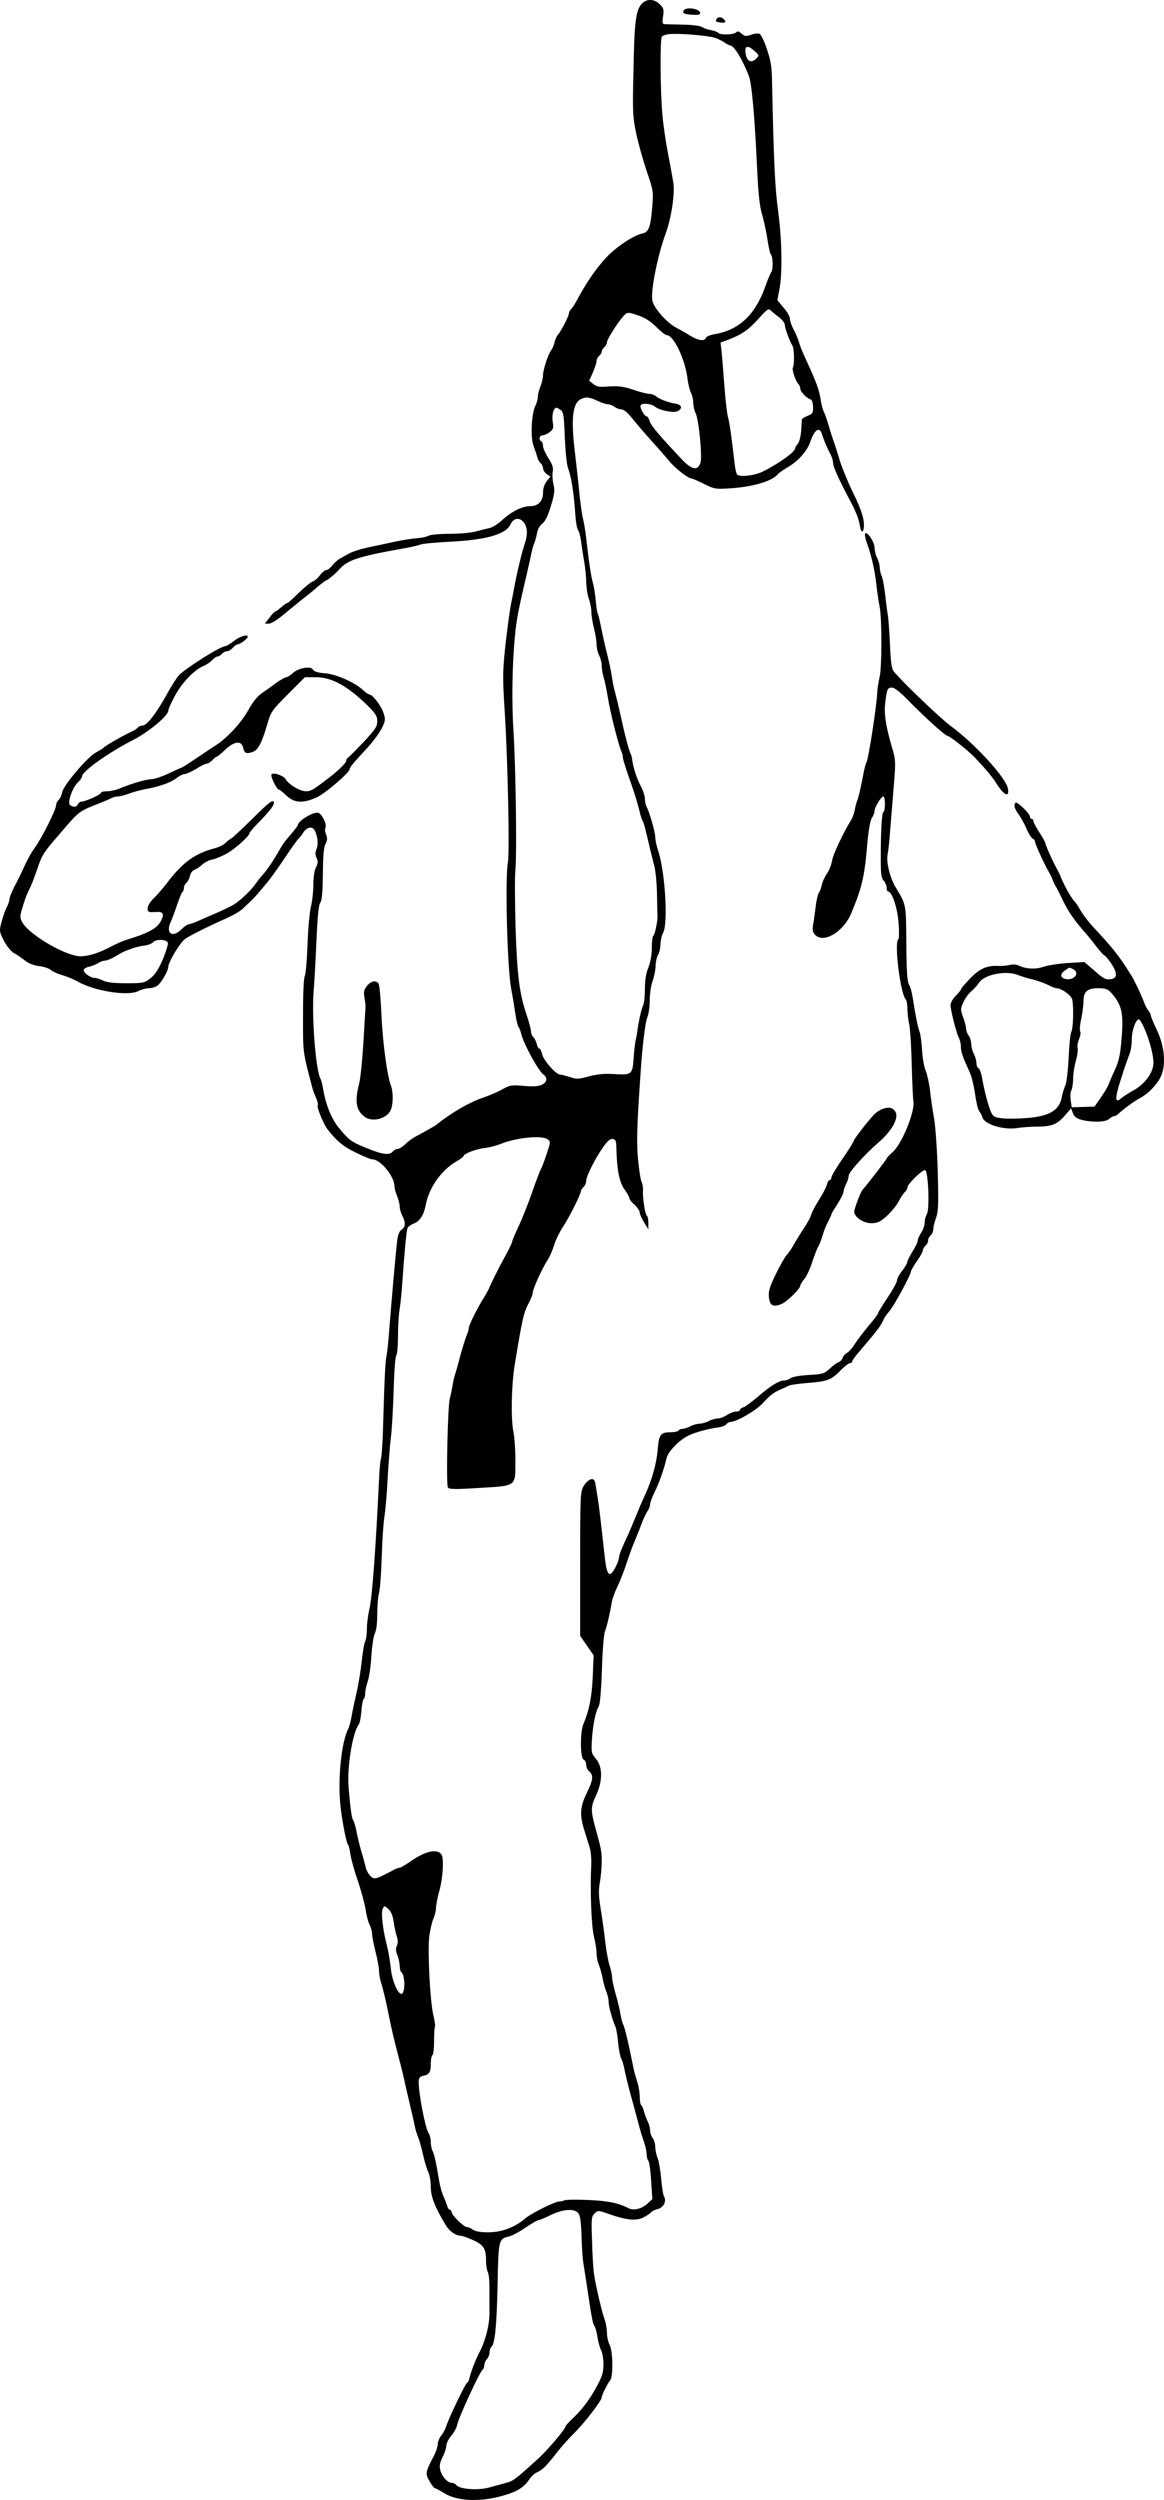 <?xml version="1.0" standalone="no"?>
<!DOCTYPE svg PUBLIC "-//W3C//DTD SVG 20010904//EN"
 "http://www.w3.org/TR/2001/REC-SVG-20010904/DTD/svg10.dtd">
<svg version="1.0" xmlns="http://www.w3.org/2000/svg"
 width="674.099pt" height="1446.875pt" viewBox="0 0 674.099 1446.875"
 preserveAspectRatio="xMidYMid meet">
<g transform="translate(-12.522,1461.95) scale(0.1,-0.1)"
fill="#000000" stroke="none">
<path d="M3842 14598 c-34 -38 -43 -100 -48 -378 -6 -245 -5 -273 15 -370 12
-58 40 -157 61 -220 39 -114 40 -116 32 -215 -10 -115 -20 -140 -61 -148 -41
-9 -127 -63 -184 -117 -58 -55 -128 -151 -183 -254 -14 -27 -32 -56 -40 -64
-8 -7 -14 -19 -14 -26 0 -15 -46 -104 -65 -126 -7 -8 -16 -28 -19 -45 -4 -16
-13 -36 -19 -43 -17 -21 -47 -113 -47 -144 0 -16 -7 -45 -15 -65 -8 -19 -15
-46 -15 -60 0 -13 -6 -36 -14 -51 -23 -46 -30 -182 -11 -233 9 -24 19 -54 22
-66 3 -12 11 -28 19 -34 8 -6 14 -20 14 -30 0 -10 10 -25 21 -33 l22 -15 -22
-27 c-13 -17 -21 -41 -21 -65 0 -50 -27 -79 -75 -79 -45 0 -108 -31 -162 -81
-23 -21 -54 -41 -70 -45 -15 -3 -51 -12 -80 -20 -28 -8 -96 -14 -153 -14 -56
0 -111 -5 -123 -11 -11 -7 -44 -13 -71 -15 -28 -2 -80 -10 -116 -18 -36 -8
-103 -22 -150 -32 -46 -9 -102 -26 -123 -38 -21 -11 -47 -26 -57 -32 -11 -6
-29 -23 -40 -37 -12 -15 -28 -27 -35 -27 -8 0 -24 -13 -37 -30 -12 -16 -31
-33 -42 -36 -11 -4 -47 -33 -80 -65 -33 -33 -62 -59 -66 -59 -4 0 -20 -11 -36
-25 -16 -14 -32 -25 -35 -25 -4 0 -19 -16 -33 -35 l-27 -35 23 0 c13 0 48 21
80 48 67 55 123 101 151 122 11 8 36 30 57 48 21 17 40 32 44 32 7 0 54 39 75
63 49 55 104 74 371 122 41 7 86 17 100 23 14 5 89 12 168 16 211 10 328 43
354 101 15 33 45 41 68 20 28 -25 34 -69 17 -123 -19 -58 -41 -148 -57 -227
-6 -33 -18 -96 -27 -140 -8 -44 -22 -152 -32 -241 -15 -143 -15 -182 -3 -370
18 -280 29 -818 19 -874 -18 -90 -4 -610 18 -730 9 -47 20 -114 25 -149 5 -35
13 -68 18 -75 5 -6 12 -24 16 -41 13 -56 99 -213 127 -233 28 -20 23 -48 -11
-62 -20 -8 -53 -10 -104 -5 -68 6 -78 4 -118 -18 -24 -14 -72 -35 -106 -47
-86 -28 -189 -88 -278 -159 -6 -5 -35 -22 -64 -38 -81 -43 -89 -49 -119 -77
-15 -14 -34 -26 -43 -26 -8 0 -21 -7 -28 -15 -19 -23 -60 -18 -147 18 -94 38
-105 46 -164 117 -45 55 -78 136 -94 235 -4 22 -10 44 -13 50 -28 43 -53 364
-40 515 4 47 11 176 16 287 6 140 13 207 22 218 9 11 14 60 15 168 1 110 6
158 16 174 10 18 11 29 3 52 -7 16 -8 34 -4 41 10 16 -20 79 -41 85 -27 9
-119 -47 -119 -71 0 -3 -16 -25 -36 -48 -47 -55 -45 -52 -91 -131 -23 -39 -54
-83 -69 -100 -15 -16 -37 -44 -49 -61 -24 -36 -92 -100 -126 -120 -26 -15 -75
-38 -129 -61 -19 -8 -54 -23 -78 -34 -23 -10 -48 -19 -54 -19 -7 0 -27 -14
-44 -31 -51 -49 -90 -21 -61 43 9 18 25 64 38 101 12 37 26 70 30 73 5 3 9 13
9 23 0 10 6 24 14 30 8 7 18 25 21 41 4 16 15 32 26 35 11 4 31 17 46 31 14
13 42 27 62 30 19 4 58 21 86 37 49 30 125 99 125 114 0 4 18 26 39 48 82 83
110 120 101 135 -7 11 -35 -11 -119 -95 -60 -59 -117 -113 -126 -118 -10 -5
-25 -17 -36 -28 -10 -10 -37 -23 -61 -29 -116 -31 -185 -82 -275 -200 -23 -30
-58 -71 -77 -89 -22 -21 -36 -45 -36 -59 0 -21 4 -23 42 -21 50 4 58 -9 32
-57 -21 -39 -77 -68 -200 -105 -17 -5 -53 -21 -80 -35 -81 -44 -152 -64 -198
-58 -96 14 -288 131 -322 196 -15 28 -14 35 2 87 9 31 20 63 24 71 4 8 14 31
23 50 9 19 26 64 38 100 27 81 36 95 127 200 120 140 110 132 242 184 25 10
53 22 62 27 10 5 26 9 37 9 10 0 38 7 62 16 24 9 64 20 89 25 83 14 152 38
186 64 18 14 40 25 50 25 9 0 39 14 66 30 26 17 54 30 62 30 7 0 21 9 31 20
10 11 21 20 25 20 4 0 26 18 49 40 54 51 95 55 105 10 6 -31 19 -36 58 -21 28
11 50 53 80 155 22 77 26 82 121 178 l98 98 63 0 c92 0 183 -50 298 -162 49
-49 58 -63 58 -93 0 -31 -11 -47 -82 -123 -46 -48 -86 -88 -90 -90 -5 -2 -8
-10 -8 -17 0 -10 -47 -57 -96 -94 -96 -74 -108 -81 -137 -81 -35 0 -100 39
-116 68 -12 23 -78 45 -84 28 -5 -13 31 -86 43 -86 4 0 24 -16 44 -35 45 -43
94 -46 172 -12 48 20 194 145 194 165 0 10 20 34 83 102 57 61 95 113 112 153
12 28 12 40 0 73 -13 40 -62 103 -80 104 -6 0 -23 12 -39 27 -48 44 -157 92
-221 96 -40 3 -61 10 -67 21 -13 23 -85 10 -118 -21 -13 -12 -30 -23 -37 -23
-7 0 -33 -15 -57 -32 -24 -18 -62 -45 -85 -61 -27 -18 -53 -52 -80 -101 -37
-66 -116 -153 -177 -194 -10 -7 -48 -31 -83 -55 -105 -70 -115 -77 -131 -83
-8 -3 -43 -19 -77 -35 -35 -16 -75 -29 -90 -29 -29 0 -122 -27 -185 -54 -21
-9 -53 -16 -73 -16 -19 0 -35 -4 -35 -9 0 -10 -91 -51 -113 -51 -8 0 -17 -7
-21 -15 -6 -17 -24 -19 -44 -6 -19 11 11 101 44 132 13 12 24 28 24 34 0 30
150 137 302 215 88 46 198 138 198 167 0 7 16 45 37 83 39 75 112 152 166 175
18 7 41 23 51 34 11 12 25 21 31 21 7 0 18 7 25 15 7 8 20 15 29 15 9 0 24 9
34 20 9 11 22 20 29 20 14 1 58 34 58 44 0 17 -47 2 -80 -24 -21 -16 -43 -30
-49 -30 -28 0 -224 -123 -270 -169 -11 -11 -44 -63 -72 -114 -61 -110 -114
-177 -139 -177 -10 0 -22 -5 -25 -10 -4 -6 -21 -17 -38 -25 -48 -22 -139 -74
-157 -89 -8 -8 -29 -21 -47 -30 -48 -24 -189 -189 -197 -230 -4 -19 -13 -39
-21 -46 -8 -7 -15 -21 -15 -31 0 -25 -81 -187 -124 -247 -19 -26 -46 -74 -60
-107 -15 -33 -40 -85 -57 -116 -16 -31 -29 -64 -29 -73 0 -9 -7 -31 -16 -48
-9 -16 -22 -55 -30 -85 -14 -52 -13 -55 14 -108 15 -30 40 -61 57 -71 17 -9
46 -29 65 -44 22 -17 52 -29 83 -32 26 -3 56 -13 66 -22 10 -9 41 -23 70 -31
28 -9 66 -25 84 -35 95 -56 294 -88 354 -56 18 9 45 16 60 16 16 0 38 7 50 15
22 16 63 86 63 110 0 26 69 141 97 160 29 21 130 71 242 121 36 16 77 40 92
54 14 14 35 33 45 43 19 17 49 51 103 117 16 19 59 80 96 135 37 55 72 105 79
110 6 6 19 22 29 38 20 31 52 36 65 10 17 -33 22 -83 10 -108 -8 -19 -8 -31 0
-50 10 -21 9 -32 -3 -55 -9 -18 -15 -56 -15 -99 0 -38 -6 -96 -14 -128 -8 -32
-17 -131 -20 -221 -3 -89 -10 -171 -16 -182 -6 -11 -10 -104 -10 -229 0 -221
-3 -200 55 -421 4 -14 14 -40 22 -58 8 -18 11 -37 8 -42 -6 -9 35 -108 55
-134 54 -69 90 -100 163 -136 45 -22 88 -40 97 -40 49 0 130 -99 130 -158 0
-11 7 -36 15 -55 8 -20 15 -47 15 -61 0 -13 7 -37 15 -52 20 -39 19 -67 -4
-81 -12 -8 -21 -28 -25 -60 -9 -72 -35 -371 -46 -513 -5 -69 -12 -138 -16
-155 -7 -32 -12 -121 -20 -400 -2 -93 -8 -181 -12 -195 -4 -14 -8 -54 -10 -90
-21 -441 -41 -714 -58 -786 -8 -33 -14 -84 -14 -113 0 -29 -5 -61 -10 -71 -6
-10 -14 -62 -20 -114 -5 -52 -19 -137 -31 -188 -12 -51 -25 -114 -29 -139 -5
-26 -13 -55 -18 -65 -42 -82 -63 -309 -43 -464 13 -101 32 -193 41 -205 5 -5
11 -32 15 -60 4 -27 23 -95 42 -150 19 -55 39 -129 45 -164 5 -36 16 -77 24
-92 8 -16 14 -39 14 -52 0 -14 9 -60 20 -103 11 -44 20 -92 20 -108 0 -16 4
-43 9 -60 16 -54 32 -119 46 -191 16 -83 34 -159 65 -275 12 -47 26 -103 30
-125 5 -22 18 -80 30 -130 12 -49 24 -103 27 -120 3 -16 11 -43 18 -60 7 -16
21 -64 30 -105 9 -41 23 -88 31 -103 8 -16 14 -54 14 -85 0 -57 25 -119 88
-223 21 -34 57 -59 86 -59 8 0 39 -11 70 -25 63 -28 76 -49 76 -121 0 -25 5
-54 10 -64 6 -10 10 -52 10 -92 -1 -40 0 -104 0 -141 1 -71 -24 -169 -61 -237
-19 -36 -47 -108 -56 -147 -3 -13 -8 -23 -12 -23 -8 0 -103 -197 -120 -248 -5
-18 -19 -45 -31 -59 -11 -14 -20 -37 -20 -50 0 -13 -9 -41 -19 -61 -52 -99
-54 -108 -29 -152 13 -22 26 -40 30 -40 4 0 30 -14 56 -30 71 -44 192 -51 315
-21 99 25 144 51 176 99 12 18 32 37 44 42 32 13 56 37 109 105 25 33 73 88
107 121 63 63 161 190 161 209 0 13 34 80 49 99 18 21 16 168 -3 204 -9 17
-16 49 -16 71 0 22 -6 58 -14 78 -16 45 -52 199 -61 263 -4 25 -9 109 -11 187
-5 131 -4 143 14 161 20 20 20 20 86 -3 99 -35 157 -40 197 -19 19 9 39 23 44
29 6 7 23 16 38 19 34 8 54 45 38 73 -6 11 -13 58 -17 104 -4 46 -13 99 -20
118 -8 18 -14 48 -14 65 0 18 -7 41 -15 52 -8 10 -15 30 -15 44 0 14 -6 37
-14 52 -8 15 -17 40 -21 57 -4 17 -11 33 -16 36 -5 4 -9 26 -9 50 0 24 -7 65
-16 91 -8 25 -20 67 -24 93 -22 112 -47 219 -55 232 -5 8 -12 34 -16 59 -4 25
-16 78 -28 117 -11 40 -21 84 -21 98 0 13 -6 44 -14 67 -8 24 -19 84 -25 133
-5 50 -17 135 -26 190 -13 79 -14 112 -6 160 6 34 11 88 11 121 0 58 -3 72
-35 189 -30 106 -29 127 1 191 40 84 40 167 1 214 -27 31 -28 37 -24 109 5 83
21 165 40 196 7 12 14 93 18 210 3 105 11 204 17 220 13 35 31 115 39 165 2
19 17 62 33 95 16 33 40 94 53 135 23 68 33 96 58 155 5 11 18 44 29 74 11 30
27 63 35 75 8 11 15 29 15 39 0 10 11 39 24 66 26 51 59 144 71 200 8 38 73
106 127 132 38 19 117 40 170 47 21 2 42 10 49 18 6 8 17 14 24 14 35 0 147
65 187 108 44 48 64 63 108 82 14 5 32 14 41 19 8 5 56 12 105 16 119 9 142
17 194 70 24 25 50 45 57 45 7 0 13 4 13 9 0 6 17 30 38 54 113 132 127 151
148 197 4 8 17 26 29 40 25 27 125 211 125 229 0 6 16 34 35 61 19 27 35 56
35 64 0 7 7 19 15 26 8 7 15 20 15 30 0 10 7 23 15 30 8 7 15 23 15 35 0 12 7
42 16 66 13 37 15 78 10 264 -3 121 -13 260 -21 310 -9 50 -20 124 -24 166 -5
41 -17 93 -26 115 -9 21 -18 75 -20 119 -3 44 -9 91 -15 105 -10 25 -24 99
-39 195 -4 28 -13 61 -21 75 -11 19 -15 75 -16 240 -2 232 0 221 -63 326 -30
49 -54 144 -46 184 4 19 11 82 15 140 5 58 14 173 21 257 12 147 12 153 -11
230 -36 124 -46 192 -38 258 10 78 13 85 39 85 14 0 48 -26 93 -73 99 -101
216 -207 230 -207 11 0 113 -81 149 -117 58 -60 110 -121 129 -152 46 -75 81
-92 70 -34 -12 62 -191 258 -330 360 -62 46 -283 257 -332 318 -11 13 -17 56
-21 159 -4 78 -9 155 -13 171 -3 17 -10 69 -15 117 -6 48 -15 96 -21 107 -5
11 -10 32 -10 48 -1 15 -7 39 -15 53 -8 14 -14 40 -15 59 0 34 -44 99 -55 82
-3 -5 2 -29 10 -53 26 -69 46 -157 55 -238 4 -41 13 -100 19 -130 14 -69 14
-349 0 -410 -6 -25 -13 -67 -14 -95 -6 -95 -51 -380 -62 -398 -4 -6 -10 -29
-15 -52 -16 -88 -31 -151 -39 -170 -4 -11 -11 -36 -14 -55 -4 -19 -13 -44 -20
-55 -47 -76 -105 -199 -111 -236 -4 -24 -17 -58 -29 -74 -12 -17 -26 -46 -30
-65 -4 -19 -12 -41 -18 -48 -5 -7 -14 -43 -18 -80 -5 -37 -11 -84 -15 -105 -5
-29 -2 -43 11 -57 48 -53 163 14 209 122 59 139 77 210 91 372 9 107 19 165
29 181 9 13 16 32 16 41 0 21 38 84 51 84 5 0 9 -20 9 -45 0 -25 -4 -45 -9
-45 -9 0 -16 -121 -15 -292 0 -68 4 -91 17 -106 9 -10 17 -28 17 -40 0 -12 4
-22 8 -22 23 0 55 -96 61 -182 4 -49 3 -92 -1 -94 -26 -16 11 -317 43 -349 5
-5 9 -29 9 -55 1 -25 5 -65 11 -90 5 -25 12 -128 14 -230 3 -102 7 -198 10
-215 10 -58 -67 -247 -120 -293 -19 -17 -35 -34 -35 -37 0 -5 -97 -132 -140
-182 -10 -12 -38 -83 -47 -119 -8 -33 48 -74 100 -74 35 1 50 8 89 43 25 23
56 61 68 84 12 23 28 47 36 54 8 6 14 18 14 26 0 19 88 105 103 100 18 -6 27
-225 10 -254 -7 -12 -13 -35 -13 -50 0 -15 -9 -41 -20 -58 -11 -16 -20 -37
-20 -46 0 -8 -13 -36 -30 -62 -16 -26 -30 -54 -30 -61 0 -7 -14 -30 -30 -51
-17 -21 -30 -46 -30 -56 0 -10 -25 -55 -55 -100 -30 -45 -55 -86 -55 -90 0 -5
-24 -37 -54 -72 -29 -35 -65 -82 -80 -105 -14 -23 -34 -46 -45 -52 -11 -5 -22
-19 -26 -29 -3 -11 -14 -22 -23 -25 -10 -3 -33 -20 -52 -38 -32 -29 -41 -32
-120 -36 -49 -3 -93 -10 -105 -18 -11 -8 -28 -14 -38 -14 -29 0 -77 -29 -148
-90 -37 -32 -77 -61 -88 -65 -12 -3 -21 -11 -21 -16 0 -5 -10 -9 -22 -9 -13 0
-36 -9 -53 -20 -16 -11 -41 -20 -55 -20 -14 -1 -36 -7 -50 -15 -14 -8 -37 -14
-51 -15 -15 0 -40 -7 -55 -15 -16 -8 -37 -15 -46 -15 -9 0 -20 -4 -23 -10 -3
-5 -26 -10 -50 -10 -53 0 -64 -15 -70 -91 -7 -89 -33 -183 -78 -280 -14 -30
-35 -79 -47 -109 -12 -30 -32 -77 -44 -105 -44 -94 -56 -126 -56 -141 0 -8 -9
-33 -20 -54 -34 -66 -50 -52 -62 54 -27 245 -37 324 -42 351 -3 17 -8 47 -11
68 -5 32 -10 38 -28 35 -11 -2 -30 -19 -41 -38 -20 -34 -21 -50 -21 -451 l0
-417 39 -56 39 -57 -5 -122 c-5 -117 -21 -197 -54 -275 -20 -47 -19 -198 1
-206 8 -3 15 -16 15 -29 0 -14 7 -30 15 -37 28 -24 26 -49 -9 -122 -42 -85
-46 -131 -15 -227 11 -36 25 -81 31 -100 5 -18 9 -63 7 -100 -7 -143 1 -352
16 -410 8 -32 15 -75 15 -95 0 -20 6 -52 14 -70 7 -18 17 -52 21 -76 4 -24 14
-58 21 -76 8 -18 14 -46 14 -61 0 -25 18 -92 41 -148 4 -11 11 -51 14 -90 4
-38 12 -79 18 -90 6 -11 14 -38 18 -60 4 -22 21 -92 38 -155 18 -63 38 -140
46 -170 8 -30 21 -73 29 -95 8 -22 15 -54 16 -71 0 -16 4 -34 10 -40 5 -5 13
-58 16 -116 l7 -106 -27 -25 c-33 -31 -81 -43 -110 -28 -61 31 -120 43 -233
48 -67 3 -130 2 -140 -2 -10 -5 -23 -7 -29 -7 -19 3 -163 -68 -196 -97 -60
-52 -137 -81 -215 -81 -45 0 -76 5 -89 15 -10 8 -26 15 -34 15 -19 0 -90 70
-90 88 0 7 -4 12 -9 12 -5 0 -13 10 -16 23 -4 12 -13 37 -22 56 -8 18 -19 56
-24 85 -18 109 -28 155 -38 175 -6 11 -11 35 -11 53 0 19 -6 42 -13 53 -19 28
-57 225 -57 293 0 26 5 33 28 38 35 9 42 20 42 71 0 23 4 44 9 48 6 3 10 39
10 80 0 41 2 79 5 84 3 4 -1 35 -9 67 -19 77 -34 371 -24 454 4 36 15 82 23
102 9 21 16 50 16 65 0 16 9 61 20 101 20 71 27 187 12 208 -23 36 -94 21
-179 -39 -29 -20 -57 -37 -63 -37 -6 0 -18 -4 -28 -9 -111 -59 -118 -61 -141
-40 -11 11 -23 32 -27 47 -3 15 -14 56 -25 92 -10 36 -24 89 -29 119 -6 30
-14 59 -19 65 -9 12 -16 61 -27 190 -10 115 23 319 58 363 6 7 13 42 16 78 2
36 9 68 13 71 5 3 9 18 9 33 0 16 7 47 15 70 8 23 18 90 21 148 4 59 13 118
21 132 8 16 13 60 13 111 0 47 5 101 10 120 6 19 13 114 16 210 3 96 10 202
16 235 5 33 14 130 18 215 5 85 13 194 19 241 6 47 13 171 16 275 3 104 9 192
15 198 5 5 10 55 10 110 0 56 4 128 10 161 5 33 12 101 15 150 12 177 24 300
30 316 3 8 18 20 34 26 37 13 61 51 72 110 19 99 89 199 176 250 24 14 43 28
43 32 0 13 73 41 120 46 25 2 70 14 100 26 90 35 233 49 266 25 19 -14 18 -16
-6 -88 -13 -40 -28 -78 -32 -84 -4 -6 -28 -67 -51 -135 -24 -68 -60 -159 -81
-202 -20 -42 -36 -82 -36 -87 0 -5 -18 -42 -40 -82 -38 -69 -81 -155 -94 -188
-4 -8 -15 -28 -25 -45 -39 -61 -91 -165 -91 -181 0 -9 -6 -30 -14 -47 -7 -18
-23 -70 -36 -117 -12 -47 -26 -96 -31 -110 -4 -14 -11 -43 -14 -65 -4 -22 -10
-53 -15 -70 -12 -43 -22 -497 -11 -514 7 -11 38 -12 180 -3 220 13 211 6 211
157 0 62 -5 137 -11 166 -16 74 -12 275 7 389 43 262 52 304 80 355 13 25 24
52 24 60 0 23 53 141 87 193 12 18 29 57 37 85 9 29 32 77 52 107 36 54 104
190 104 208 0 5 7 15 15 22 8 7 15 23 15 35 0 27 54 134 100 198 24 34 40 47
54 45 17 -3 20 -11 21 -58 3 -122 17 -192 46 -233 16 -22 29 -45 29 -52 0 -6
13 -24 30 -38 16 -15 30 -35 30 -45 0 -9 12 -35 25 -57 l25 -40 0 37 c0 20 -4
39 -9 42 -10 7 -26 110 -22 148 1 15 -3 36 -8 47 -6 10 -15 70 -21 133 -9 103
-6 192 15 498 10 155 27 293 39 322 8 18 14 62 14 98 0 36 7 87 17 113 9 26
17 67 17 90 1 23 8 51 15 62 7 11 13 38 13 60 1 22 7 51 15 65 31 54 12 363
-31 485 -7 22 -14 53 -14 69 0 29 -33 145 -51 178 -5 10 -9 30 -9 45 0 16 -11
49 -25 75 -23 44 -44 109 -49 154 -1 11 -5 24 -8 30 -10 17 -36 117 -58 219
-12 55 -27 116 -32 135 -6 19 -14 58 -18 85 -7 48 -15 85 -40 185 -6 25 -17
74 -24 110 -7 36 -15 70 -18 76 -4 5 -9 37 -12 72 -3 34 -10 81 -16 104 -12
41 -23 115 -40 263 -5 44 -14 96 -19 115 -5 19 -14 82 -20 140 -5 58 -17 161
-25 230 -25 205 -16 293 32 319 29 15 51 13 97 -9 22 -11 49 -20 60 -20 11 0
29 -7 39 -15 11 -8 29 -15 41 -15 13 0 37 -20 65 -56 25 -31 74 -88 110 -128
36 -39 81 -91 100 -114 34 -42 111 -102 131 -102 5 0 37 -14 71 -31 58 -29 66
-31 147 -26 134 8 247 41 281 82 6 8 33 26 58 41 60 35 112 93 130 147 23 69
54 90 67 45 9 -30 32 -86 51 -120 7 -14 14 -36 14 -49 0 -20 33 -94 94 -209
37 -68 54 -111 61 -153 9 -58 29 -35 22 27 -4 33 -25 90 -60 161 -30 61 -64
144 -77 185 -12 41 -28 91 -35 110 -7 19 -21 62 -30 95 -10 33 -22 69 -28 80
-6 11 -14 40 -18 65 -9 63 -26 108 -87 240 -17 36 -34 78 -38 94 -4 15 -17 48
-30 73 -13 24 -24 54 -24 67 0 12 -16 42 -37 65 l-36 43 12 62 c18 95 15 284
-7 451 -19 136 -26 292 -36 765 -1 73 -8 113 -30 177 -15 45 -34 84 -43 87 -8
4 -31 1 -49 -6 -29 -10 -36 -9 -54 7 -16 14 -23 16 -32 7 -14 -14 -94 -16
-102 -3 -3 5 -23 12 -43 16 -21 4 -44 12 -52 18 -8 7 -56 13 -110 14 -53 1
-102 2 -109 3 -10 0 -12 11 -7 44 6 39 4 48 -18 70 -33 33 -76 34 -105 4z
m429 -199 c20 -8 43 -20 50 -26 8 -6 24 -14 37 -18 22 -6 67 -81 103 -172 18
-46 34 -224 49 -543 7 -146 14 -212 29 -264 11 -37 25 -103 31 -144 6 -42 15
-81 20 -86 12 -12 13 -88 2 -101 -5 -6 -21 -45 -36 -87 -58 -162 -153 -250
-294 -273 -24 -4 -46 -13 -49 -21 -8 -21 -43 -16 -88 11 -22 14 -61 36 -87 50
-50 26 -124 110 -134 151 -13 52 28 261 77 394 32 88 53 226 44 290 -4 25 -17
99 -30 165 -13 66 -29 172 -34 235 -12 132 -14 429 -3 447 4 6 23 13 42 15 64
6 234 -9 271 -23z m224 -75 c28 -25 28 -26 8 -45 -25 -25 -50 -16 -58 22 -12
53 8 62 50 23z m141 -1540 c19 -15 34 -34 34 -42 0 -21 30 -102 44 -122 11
-15 13 -111 3 -128 -7 -11 16 -79 31 -94 7 -7 12 -19 12 -28 0 -17 36 -55 59
-62 8 -2 14 -19 15 -43 1 -34 -2 -40 -31 -52 -18 -7 -33 -17 -34 -21 0 -4 -2
-34 -4 -66 -3 -34 -11 -66 -20 -76 -8 -9 -15 -20 -15 -25 0 -21 -95 -89 -190
-136 -45 -22 -131 -32 -146 -16 -5 5 -12 36 -15 70 -17 146 -29 234 -39 267
-5 19 -14 100 -20 180 -6 80 -13 168 -16 196 l-6 51 49 18 c73 28 115 57 174
123 45 51 55 57 67 46 7 -8 29 -26 48 -40z m-807 7 c34 -12 68 -34 98 -65 25
-25 52 -46 59 -46 41 0 108 -142 121 -254 3 -28 12 -63 19 -78 8 -15 14 -42
14 -60 0 -18 6 -44 13 -58 20 -39 41 -259 28 -292 -17 -45 -51 -37 -109 25
-129 137 -174 190 -184 217 -5 17 -13 30 -18 30 -13 0 -40 48 -35 63 7 16 62
11 85 -8 26 -21 108 -37 130 -25 30 16 24 37 -12 43 -41 6 -99 28 -116 45 -7
6 -24 12 -37 12 -13 0 -55 11 -93 24 -56 19 -84 22 -139 19 -57 -5 -72 -2 -92
14 l-24 19 22 48 c11 27 21 56 21 66 0 10 7 23 15 30 8 7 15 18 15 25 0 7 7
18 15 25 8 7 15 19 15 28 0 16 58 109 94 150 24 27 28 27 95 3z m-456 -545
c15 -12 19 -35 23 -157 4 -88 11 -159 20 -182 18 -49 32 -138 40 -252 3 -49
10 -96 17 -103 6 -8 14 -39 18 -70 4 -32 12 -84 18 -117 6 -33 11 -85 11 -115
1 -30 7 -73 15 -95 8 -22 15 -57 15 -77 0 -20 7 -63 15 -95 8 -31 15 -73 15
-93 0 -19 7 -48 15 -64 8 -15 15 -42 15 -60 0 -17 5 -47 11 -66 6 -19 17 -71
24 -115 14 -87 58 -262 77 -310 7 -16 12 -34 10 -38 -1 -4 12 -47 28 -95 35
-97 57 -168 71 -226 5 -22 13 -44 17 -50 6 -10 12 -31 42 -161 7 -27 18 -72
25 -100 7 -27 14 -99 15 -160 1 -60 2 -117 3 -125 2 -26 -15 -110 -24 -116 -5
-3 -9 -34 -9 -69 0 -41 -7 -83 -20 -115 -14 -35 -20 -74 -20 -126 0 -41 -5
-84 -11 -95 -9 -19 -25 -86 -33 -149 -2 -14 -6 -36 -9 -50 -4 -14 -9 -58 -12
-99 -6 -100 -11 -104 -109 -98 -59 4 -100 0 -150 -13 -62 -17 -74 -17 -110 -4
-23 7 -48 14 -56 14 -25 0 -97 82 -105 118 -4 17 -11 32 -16 32 -5 0 -12 12
-15 27 -4 15 -13 34 -21 41 -7 7 -13 22 -13 34 0 11 -11 52 -24 91 -43 125
-56 231 -65 509 -4 145 -5 295 -1 333 9 98 2 596 -11 800 -11 170 -8 390 9
560 8 87 22 158 64 335 11 47 24 105 29 130 5 25 13 54 18 65 5 11 12 37 16
57 3 23 16 45 31 57 17 13 32 45 50 103 21 70 23 89 14 125 -5 23 -7 55 -4 72
5 24 -1 41 -25 79 -17 27 -31 58 -31 70 0 11 -4 24 -10 27 -17 10 -11 35 8 35
9 0 28 9 41 19 21 16 23 24 17 60 -6 39 5 81 22 81 4 0 15 -7 25 -14z m-2276
-3082 c3 -8 -10 -51 -28 -95 -25 -58 -44 -89 -71 -110 -36 -29 -41 -30 -143
-30 -74 0 -113 5 -134 16 -17 8 -38 15 -48 15 -24 0 -63 28 -63 45 0 7 15 17
33 20 17 4 41 14 52 21 11 8 29 14 40 14 11 1 38 12 60 25 22 14 45 26 50 28
6 2 26 10 45 17 19 7 52 15 72 17 21 3 42 11 49 19 16 19 78 18 86 -2z m1308
-5667 c4 -29 12 -66 18 -84 7 -22 8 -39 0 -55 -7 -17 -6 -31 3 -53 7 -16 13
-44 14 -62 0 -17 4 -34 9 -37 23 -15 24 -126 1 -126 -22 0 -54 77 -61 144 -4
39 -14 100 -23 136 -25 94 -35 192 -24 213 9 18 11 18 33 -3 16 -15 25 -38 30
-73z m1068 -1685 c12 -13 17 -46 20 -137 2 -66 7 -133 10 -150 3 -16 12 -77
21 -135 27 -181 34 -221 44 -233 5 -7 13 -34 17 -62 4 -27 13 -62 21 -77 8
-15 14 -52 14 -82 0 -45 -7 -69 -36 -123 -44 -81 -83 -134 -141 -189 -24 -23
-43 -44 -43 -48 0 -14 -102 -135 -158 -186 -131 -119 -145 -130 -185 -140 -23
-6 -66 -18 -95 -26 -62 -19 -173 -12 -193 12 -6 8 -19 14 -28 14 -25 0 -60 41
-67 78 -5 22 0 43 15 72 11 22 21 52 21 65 0 13 13 39 28 57 16 18 32 47 35
64 8 42 132 310 148 320 5 3 9 14 9 25 0 11 7 27 15 35 8 9 15 25 15 38 0 12
5 27 12 34 20 20 30 124 35 367 5 252 6 257 66 271 16 3 59 26 94 50 35 24 70
44 76 44 7 0 39 14 72 30 70 34 134 39 158 12z"/>
<path d="M4085 14559 c-10 -16 0 -21 49 -25 34 -2 46 0 46 10 0 25 -82 38 -95
15z"/>
<path d="M4275 14509 c-8 -12 -5 -16 15 -19 34 -5 43 -1 30 15 -15 18 -36 20
-45 4z"/>
<path d="M6007 9974 c-13 -13 -7 -35 17 -67 13 -18 34 -55 46 -84 12 -28 28
-54 36 -57 8 -3 14 -12 14 -20 0 -12 56 -135 81 -176 5 -8 11 -21 14 -27 3 -7
7 -19 10 -25 3 -7 9 -20 14 -28 5 -8 19 -35 31 -60 39 -83 71 -131 148 -218
12 -14 39 -47 59 -74 21 -26 40 -48 44 -48 4 0 22 -21 39 -46 39 -58 37 -88
-6 -92 -26 -3 -42 6 -90 49 l-59 51 -95 -6 c-52 -3 -115 -13 -139 -21 -46 -17
-106 -14 -148 7 -12 6 -33 7 -50 3 -15 -4 -44 -7 -64 -6 -67 4 -111 -15 -166
-73 -29 -30 -53 -58 -53 -63 0 -4 -14 -21 -30 -37 -18 -18 -30 -40 -30 -55 1
-31 34 -162 49 -190 6 -11 11 -33 11 -50 0 -29 8 -53 51 -147 11 -23 24 -79
31 -125 6 -46 17 -91 23 -99 7 -8 16 -25 20 -38 12 -40 123 -74 202 -61 26 4
78 8 115 8 86 1 115 13 160 64 l36 42 10 -26 c11 -29 29 -38 82 -47 61 -9 111
-4 129 12 10 9 23 16 29 16 6 0 17 6 24 13 27 26 94 75 123 90 53 27 113 92
129 141 24 70 12 171 -31 258 -18 38 -33 74 -33 80 0 6 -6 19 -13 27 -8 9 -20
32 -27 51 -17 46 -56 128 -78 162 -67 107 -103 152 -220 277 -23 25 -54 66
-69 91 -14 25 -29 47 -32 50 -18 15 -58 85 -81 140 -5 14 -14 32 -18 40 -25
43 -72 147 -72 157 0 6 -16 35 -35 64 -19 30 -35 59 -35 66 0 7 -4 13 -10 13
-5 0 -10 6 -10 13 0 17 -74 89 -83 81z m334 -964 c41 -23 3 -68 -47 -56 -30 8
-31 29 -1 49 27 20 24 19 48 7z m-319 -34 c18 -7 56 -19 83 -25 28 -7 67 -21
88 -31 21 -11 44 -20 52 -20 26 0 83 -40 89 -63 10 -36 7 -167 -4 -188 -6 -10
-13 -79 -16 -151 -4 -76 -12 -145 -19 -160 -7 -15 -16 -44 -20 -65 -13 -78
-69 -113 -200 -124 -49 -4 -114 -5 -144 -2 -50 6 -54 9 -69 42 -15 37 -37 120
-51 201 -5 24 -14 46 -20 48 -6 2 -11 16 -11 30 -1 15 -7 38 -15 52 -8 14 -14
39 -15 56 0 16 -7 39 -15 50 -8 10 -14 28 -15 39 0 11 -7 41 -17 67 -16 45
-16 49 2 88 10 23 31 51 46 63 14 12 34 34 44 49 30 48 159 73 227 44z m539
-103 c62 -70 72 -117 59 -270 -7 -89 -15 -124 -38 -175 -16 -34 -32 -72 -36
-83 -3 -11 -23 -45 -44 -75 l-38 -55 -66 -2 -66 -2 -6 40 c-3 22 -2 48 4 59 5
10 10 41 10 68 0 26 7 72 16 102 8 29 13 62 10 73 -3 11 1 35 8 52 8 18 11 38
7 44 -4 6 -2 40 6 74 7 34 13 80 13 101 0 57 22 76 85 76 43 0 55 -4 76 -27z
m187 -195 c32 -69 59 -169 57 -213 -2 -55 -51 -121 -117 -157 -29 -16 -60 -36
-70 -45 -37 -33 -37 1 -1 112 19 61 42 125 49 143 8 18 14 58 14 88 0 52 23
114 41 114 4 0 16 -19 27 -42z"/>
<path d="M2250 8913 c-17 -22 -20 -34 -14 -68 4 -22 7 -47 6 -55 -1 -8 -6 -98
-12 -200 -6 -102 -17 -211 -25 -243 -26 -100 -18 -152 29 -189 42 -35 126 -16
152 33 17 33 18 106 3 146 -22 58 -48 253 -55 413 -4 91 -11 171 -17 178 -16
20 -44 14 -67 -15z"/>
<path d="M5230 8199 c-13 -6 -33 -19 -44 -31 -39 -42 -116 -142 -116 -150 0
-5 -29 -52 -65 -104 -36 -52 -65 -101 -65 -109 0 -8 -4 -15 -10 -15 -5 0 -13
-12 -16 -27 -4 -16 -25 -55 -46 -88 -21 -33 -41 -71 -45 -85 -3 -14 -22 -49
-42 -79 -20 -29 -46 -72 -59 -95 -12 -22 -31 -50 -42 -61 -10 -11 -38 -61 -62
-110 -36 -73 -43 -98 -40 -132 5 -50 24 -61 74 -40 32 14 108 88 108 106 0 5
10 22 23 38 13 15 34 60 46 98 13 39 28 79 35 90 7 11 18 40 25 64 7 25 21 61
32 80 10 20 19 39 19 42 0 4 16 31 35 60 19 30 35 61 35 70 0 9 7 30 15 45 8
16 15 38 15 49 0 20 94 124 170 190 87 74 128 156 95 188 -18 19 -38 20 -75 6z"/>
</g>
</svg>
